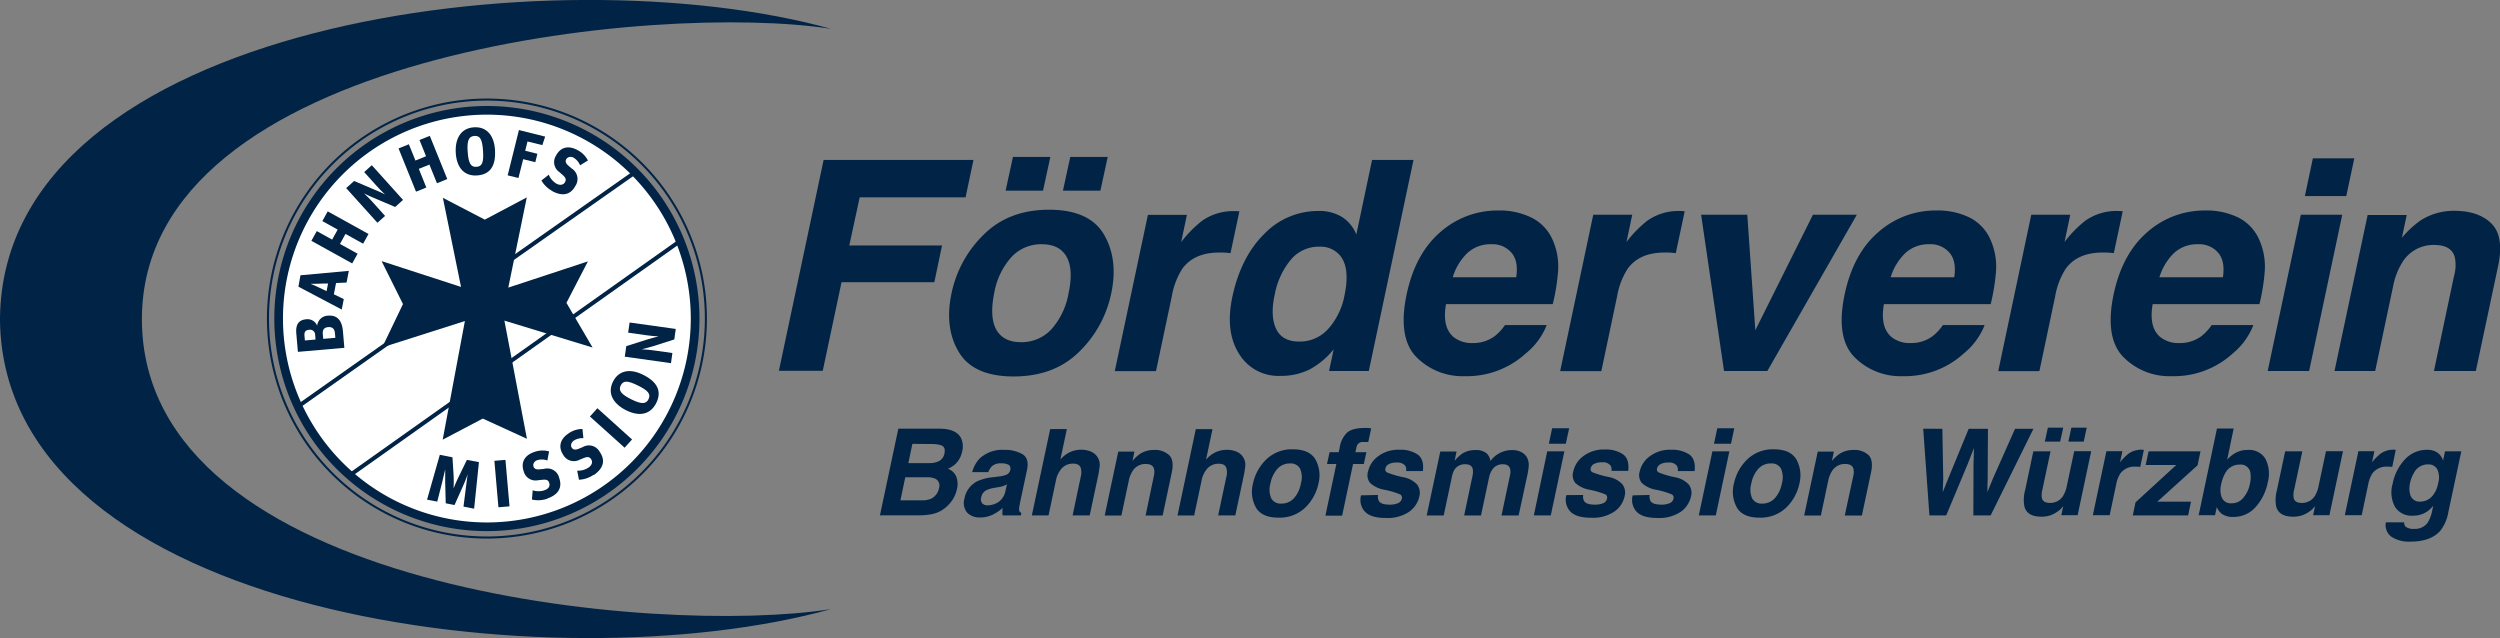 <svg xmlns="http://www.w3.org/2000/svg" viewBox="0 0 519.38 132.56"><rect x="0" y="0" width="519.38" height="132.56" fill="#808080" stroke="none"/><defs><style>.cls-1,.cls-3,.cls-4,.cls-6{fill:none;}.cls-1,.cls-3,.cls-6{stroke:#012345;stroke-miterlimit:3.86;}.cls-1{stroke-width:0.43px;}.cls-2{fill:#fff;}.cls-3{stroke-width:0.85px;}.cls-5,.cls-7{fill:#012345;}.cls-6{stroke-width:1.8px;}.cls-7{fill-rule:evenodd;}</style></defs><g id="Ebene_2" data-name="Ebene 2"><path class="cls-1" d="M55.67,66.18a45.49,45.49,0,1,1,45.48,45.49A45.48,45.48,0,0,1,55.67,66.18Z"/><path class="cls-2" d="M57.77,69.89a43.25,43.25,0,1,1,46.86,39.33A43.25,43.25,0,0,1,57.77,69.89Z"/><path class="cls-3" d="M101.76,63.68V57L131.94,35.8a41.72,41.72,0,0,1,9.37,14.26L72.67,98.74a42.71,42.71,0,0,1-10.74-14.3L91.3,63.73l10.46,0"/><polygon class="cls-4" points="108.89 90.43 100.29 86.49 92.55 90.56 97.13 66.08 80.21 71.46 84.19 63.17 80.11 54.97 96.34 60.24 92.61 41.89 100.72 46.11 108.84 41.81 105.03 60.39 121.29 55.03 117.19 62.93 122.19 71.48 104.24 66 108.89 90.43 108.89 90.43"/><polygon class="cls-5" points="91.97 91.34 96.58 66.7 79.4 72.17 83.72 63.17 79.28 54.25 95.78 59.61 92.01 41.1 100.72 45.63 109.44 41.01 105.6 59.75 122.14 54.3 117.68 62.92 123.11 72.2 104.79 66.61 109.47 91.16 100.3 86.96 91.97 91.34"/><path class="cls-6" d="M57.89,66.18a43.26,43.26,0,1,1,43.26,43.26A43.26,43.26,0,0,1,57.89,66.18Z"/><path class="cls-5" d="M88.73,103.81l2.11.4,1-3.93c.19-.79.47-2,.65-2.77,0,.77,0,2,0,2.8l.11,4.25,1.83.36L96.18,101c.33-.75.8-1.84,1-2.57-.12.74-.28,2-.38,2.82l-.51,4,2.21.43,1-9.67L97,95.54l-1.63,3.35c-.37.74-.86,1.85-1.14,2.6a27,27,0,0,0,0-2.84L94,95l-2.63-.51-2.66,9.36Z"/><polygon class="cls-5" points="103.55 105.39 105.85 105.19 105.01 95.54 102.71 95.73 103.55 105.39 103.55 105.39"/><path class="cls-5" d="M113.72,103.56c2.24-.77,3.16-2.23,2.46-4.25a2.54,2.54,0,0,0-3.15-1.9l-.88.09c-.87.09-1.18-.17-1.32-.6s.09-1.06.79-1.3a3.33,3.33,0,0,1,2.1.07l.35-1.89a5,5,0,0,0-3.15.15c-2,.7-2.72,2.22-2.13,3.95a2.55,2.55,0,0,0,3,1.89l.85-.09c.84-.08,1.25,0,1.46.64s-.09,1.23-1,1.54a3.94,3.94,0,0,1-2.43,0l-.16,1.92a5.72,5.72,0,0,0,3.2-.18Z"/><path class="cls-5" d="M123.41,98.66c1.94-1.36,2.42-3,1.19-4.77a2.55,2.55,0,0,0-3.55-1l-.82.34c-.81.32-1.18.16-1.44-.22s-.21-1,.41-1.47a3.38,3.38,0,0,1,2-.51l-.19-1.91a5,5,0,0,0-3,1c-1.77,1.23-2,2.89-1,4.38a2.53,2.53,0,0,0,3.42,1l.79-.32c.79-.32,1.22-.31,1.58.21s.25,1.21-.55,1.76a3.89,3.89,0,0,1-2.34.63l.37,1.89a5.86,5.86,0,0,0,3-1Z"/><polygon class="cls-5" points="129.76 93.01 131.31 91.3 124.11 84.81 122.56 86.53 129.76 93.01 129.76 93.01"/><path class="cls-7" d="M134.73,82.94c-.5,1-1.4,1.11-3.62,0-2-1-2.69-1.78-2.16-2.85s1.43-1.06,3.58,0,2.72,1.78,2.2,2.84Zm1.61.79c1.21-2.46.22-4.43-2.82-5.91-2.64-1.29-5-.9-6.19,1.51s.08,4.6,2.82,5.94,5,.83,6.19-1.54Z"/><path class="cls-5" d="M139.4,75.44l.29-2.1L136,72.82c-.8-.11-1.79-.22-2.67-.25.77-.2,1.51-.39,2.34-.64l4.42-1.41.3-2.18L130.8,67l-.3,2.11,3.66.52c.79.11,1.78.22,2.66.26-.76.17-1.73.46-2.33.63l-4.38,1.39-.31,2.19,9.6,1.35Z"/><path class="cls-7" d="M65.55,70.54l-2.21.19-.08-.93c-.08-.84.2-1.22.93-1.28a1.06,1.06,0,0,1,1.28,1l.08,1Zm4.12-.36-2.52.22-.09-1c-.08-.92.3-1.37,1.13-1.44s1.31.33,1.39,1.22l.09,1Zm-3.78-2.51a2.15,2.15,0,0,0-2.27-1.34c-1.51.14-2.24,1-2.06,3l.33,3.77,9.65-.84-.3-3.49c-.21-2.35-1.3-3.35-3.14-3.19a2.33,2.33,0,0,0-2.21,2.06Z"/><path class="cls-7" d="M69.77,58.8,72,58.7l.47-2.43-10.05.92L62,59.56l9,4.75.42-2.17-2.06-1,.46-2.37Zm-1.92,1.69L67,60.08c-.72-.34-1.75-.84-2.48-1.12.78,0,1.9,0,2.71-.06l.93,0-.32,1.63Z"/><polygon class="cls-5" points="73.17 54.73 74.29 52.71 70.63 50.68 71.78 48.6 75.44 50.63 76.56 48.61 68.08 43.91 66.97 45.93 70.15 47.7 69 49.78 65.81 48.01 64.69 50.03 73.17 54.73 73.17 54.73"/><path class="cls-5" d="M78.41,46.28,80,44.86l-2.49-2.77a26.07,26.07,0,0,0-1.89-1.91c.72.35,1.41.68,2.2,1L82.1,43l1.63-1.47-6.49-7.21-1.58,1.43,2.48,2.75c.53.59,1.22,1.31,1.87,1.91-.7-.37-1.63-.77-2.19-1L73.57,37.6l-1.65,1.48,6.49,7.2Z"/><polygon class="cls-5" points="86.43 39.82 88.57 38.96 87.01 35.08 89.21 34.19 90.78 38.07 92.92 37.2 89.29 28.22 87.15 29.08 88.51 32.46 86.31 33.35 84.94 29.97 82.8 30.84 86.43 39.82 86.43 39.82"/><path class="cls-7" d="M99,34.66c-1.15.08-1.67-.66-1.84-3.12-.16-2.26.19-3.22,1.39-3.3s1.64.71,1.8,3.09-.17,3.25-1.35,3.33Zm.12,1.79c2.73-.19,3.94-2,3.71-5.4-.21-2.93-1.73-4.79-4.41-4.6s-3.94,2.37-3.73,5.4,1.8,4.78,4.43,4.6Z"/><polygon class="cls-5" points="105.47 36.43 107.71 36.98 108.69 33.07 111.21 33.7 111.64 31.95 109.11 31.32 109.59 29.39 112.67 30.15 113.26 28.38 107.81 27.02 105.47 36.43 105.47 36.43"/><path class="cls-5" d="M114.75,39.72c2.09,1.11,3.78.79,4.79-1.1a2.57,2.57,0,0,0-.76-3.61l-.67-.57c-.66-.57-.68-1-.46-1.38s.83-.66,1.5-.31a3.38,3.38,0,0,1,1.37,1.59l1.62-1a5,5,0,0,0-2.26-2.21c-1.9-1-3.48-.47-4.33,1.14a2.52,2.52,0,0,0,.67,3.49l.65.57c.63.55.82.94.52,1.5s-1,.77-1.82.31A4,4,0,0,1,114,36.3l-1.52,1.2a5.86,5.86,0,0,0,2.32,2.22Z"/></g><g id="Ebene_3" data-name="Ebene 3"><path class="cls-5" d="M29.48,66.3C29.48,10.73,137.19.37,172.67,6,115.38-9.91.87,4.35,0,65.94H0c0,.12,0,.24,0,.36s0,.22,0,.32H0c.85,61.59,115.36,75.85,172.64,59.92C137.2,132.19,29.48,122.92,29.48,66.3Z"/><path class="cls-5" d="M171.11,33.23h31.13L200.6,41h-22L176.44,51h19.27l-1.6,7.63H174.83l-3.9,18.4h-9.11Z"/><path class="cls-5" d="M210.59,78.21q-8.37,0-11.4-5.08t-1.5-12.23a23.73,23.73,0,0,1,6.7-12.18q5.22-5.16,13.58-5.15t11.38,5.15c2,3.43,2.51,7.5,1.52,12.18a23.54,23.54,0,0,1-6.72,12.23Q219,78.2,210.59,78.21ZM222,60.9c.7-3.26.57-5.76-.4-7.52s-2.68-2.64-5.17-2.64a8.41,8.41,0,0,0-6.28,2.64,15,15,0,0,0-3.6,7.52q-1,4.89.4,7.54c1,1.76,2.68,2.65,5.17,2.65a8.42,8.42,0,0,0,6.28-2.65A15.09,15.09,0,0,0,222,60.9ZM210.44,32.61h7.77l-1.52,7h-7.77Zm11.91,0h7.78l-1.52,7h-7.78Z"/><path class="cls-5" d="M257.49,43.89l-1.85,8.7c-.52-.06-1-.1-1.4-.12l-1,0q-5.13,0-7.6,3.34a15.48,15.48,0,0,0-2.2,5.78l-3.28,15.51H231.6l6.88-32.46h8.1l-1.19,5.66a24.67,24.67,0,0,1,4.35-4.44,11.24,11.24,0,0,1,6.64-2l.41,0Z"/><path class="cls-5" d="M281.78,48.72l3.27-15.49h8.61l-9.29,43.84h-8.25l.95-4.49a16.62,16.62,0,0,1-5.05,4.2A13.38,13.38,0,0,1,266,78.09a9.52,9.52,0,0,1-8.59-4.6q-2.91-4.6-1.39-11.81,1.79-8.31,6.63-13.08a15.51,15.51,0,0,1,11.24-4.77,9,9,0,0,1,5,1.3A7.67,7.67,0,0,1,281.78,48.72Zm-2.45,12.6q1.26-6-1.19-8.52a5.3,5.3,0,0,0-4-1.55,7.51,7.51,0,0,0-6.06,2.82,15.83,15.83,0,0,0-3.23,7q-1,4.5.24,7.19t4.79,2.7A7.89,7.89,0,0,0,276,68.26,14.35,14.35,0,0,0,279.33,61.32Z"/><path class="cls-5" d="M322.66,50.06a13.73,13.73,0,0,1,1,6.7,42.22,42.22,0,0,1-1.07,6.43H300.41c-.58,3.26,0,5.54,1.61,6.86a6.06,6.06,0,0,0,4,1.22,7.4,7.4,0,0,0,4.58-1.49,10.33,10.33,0,0,0,2.06-2.24h8.67A14.32,14.32,0,0,1,317,73.41a18.13,18.13,0,0,1-12.69,4.74,13.44,13.44,0,0,1-10.08-4q-3.88-4-2-13,1.79-8.43,7-12.93a17.92,17.92,0,0,1,12-4.49,15,15,0,0,1,7,1.51A9.38,9.38,0,0,1,322.66,50.06ZM301.81,57.6H315q.51-3.37-1-5.11a5.17,5.17,0,0,0-4.18-1.75,7.06,7.06,0,0,0-5,1.85A11.71,11.71,0,0,0,301.81,57.6Z"/><path class="cls-5" d="M350,43.89l-1.85,8.7c-.51-.06-1-.1-1.4-.12l-1,0c-3.41,0-5.95,1.11-7.59,3.34a15.46,15.46,0,0,0-2.21,5.78l-3.27,15.51h-8.55L331,44.61h8.1l-1.19,5.66a24.33,24.33,0,0,1,4.35-4.44,11.22,11.22,0,0,1,6.64-2l.4,0Z"/><path class="cls-5" d="M376.64,44.61h9.12L367.17,77.07h-9l-4.76-32.46H363l1.67,24Z"/><path class="cls-5" d="M413.64,50.06a13.73,13.73,0,0,1,1,6.7,42.22,42.22,0,0,1-1.07,6.43H391.39c-.58,3.26,0,5.54,1.61,6.86a6.06,6.06,0,0,0,4,1.22,7.4,7.4,0,0,0,4.58-1.49,10.33,10.33,0,0,0,2.06-2.24h8.67A14.32,14.32,0,0,1,408,73.41a18.13,18.13,0,0,1-12.69,4.74,13.44,13.44,0,0,1-10.08-4q-3.89-4-2-13,1.78-8.43,7-12.93a17.9,17.9,0,0,1,12.05-4.49,15,15,0,0,1,7,1.51A9.38,9.38,0,0,1,413.64,50.06ZM392.79,57.6H406q.51-3.37-1-5.11a5.17,5.17,0,0,0-4.18-1.75,7.06,7.06,0,0,0-5,1.85A11.71,11.71,0,0,0,392.79,57.6Z"/><path class="cls-5" d="M441,43.89l-1.85,8.7c-.51-.06-1-.1-1.39-.12l-1,0q-5.12,0-7.59,3.34a15.46,15.46,0,0,0-2.21,5.78l-3.27,15.51h-8.55L422,44.61h8.1l-1.19,5.66a24.67,24.67,0,0,1,4.35-4.44,11.22,11.22,0,0,1,6.64-2l.4,0Z"/><path class="cls-5" d="M469.47,50.06a13.73,13.73,0,0,1,1,6.7,41,41,0,0,1-1.07,6.43H447.22c-.57,3.26,0,5.54,1.61,6.86a6.06,6.06,0,0,0,4,1.22,7.4,7.4,0,0,0,4.59-1.49,10.3,10.3,0,0,0,2.05-2.24h8.67a14.32,14.32,0,0,1-4.26,5.87,18.1,18.1,0,0,1-12.69,4.74,13.44,13.44,0,0,1-10.08-4q-3.88-4-2-13,1.79-8.43,7-12.93a17.94,17.94,0,0,1,12-4.49,15.08,15.08,0,0,1,7,1.51A9.36,9.36,0,0,1,469.47,50.06ZM448.62,57.6h13.2q.49-3.37-1-5.11a5.19,5.19,0,0,0-4.19-1.75,7.08,7.08,0,0,0-5,1.85A11.81,11.81,0,0,0,448.62,57.6Z"/><path class="cls-5" d="M478,44.61h8.61l-6.88,32.46h-8.61Zm9.44-3.87h-8.6l1.66-7.84h8.61Z"/><path class="cls-5" d="M519,55.21l-4.64,21.86h-8.7l4.17-19.74a8.12,8.12,0,0,0,.15-3.93q-.72-2.51-4.23-2.51a7.55,7.55,0,0,0-6.7,3.67,14.48,14.48,0,0,0-1.88,4.94l-3.72,17.57H485l6.88-32.4H500l-1,4.73a20.22,20.22,0,0,1,3.87-3.6,12.7,12.7,0,0,1,7.06-2q5,0,7.67,2.64T519,55.21Z"/><path class="cls-5" d="M199.65,91a4.08,4.08,0,0,1,.25,2.74,4.93,4.93,0,0,1-1.4,2.65,5.47,5.47,0,0,1-1.58,1A2.93,2.93,0,0,1,198.66,99a4.24,4.24,0,0,1,.14,2.63,6.45,6.45,0,0,1-1.41,2.87,6.9,6.9,0,0,1-1.59,1.42,6.16,6.16,0,0,1-2.23.9,13.43,13.43,0,0,1-2.6.24h-8.16l3.82-18h8.74Q198.67,89.13,199.65,91Zm-11.58,8.15-1,4.8h4.42a4.78,4.78,0,0,0,1.9-.32,3,3,0,0,0,1.69-2.24,1.56,1.56,0,0,0-.76-1.93,4.11,4.11,0,0,0-1.76-.31Zm1.48-6.94-.84,4h4.42a4.22,4.22,0,0,0,2-.44,2.19,2.19,0,0,0,1.08-1.58c.17-.84,0-1.39-.62-1.66a6.38,6.38,0,0,0-2.1-.28Z"/><path class="cls-5" d="M207.43,99a6.34,6.34,0,0,0,1.45-.3,1.38,1.38,0,0,0,1-1c.11-.55,0-.92-.33-1.13a3.11,3.11,0,0,0-1.6-.31,2.63,2.63,0,0,0-1.88.61,3.28,3.28,0,0,0-.74,1.22h-3.36a6.58,6.58,0,0,1,1.59-2.87,6.92,6.92,0,0,1,5.11-1.76,7.31,7.31,0,0,1,3.7.87c1,.58,1.34,1.67,1,3.27l-1.3,6.1c-.09.43-.19.94-.3,1.54a1.81,1.81,0,0,0,0,.93.91.91,0,0,0,.42.4l-.1.51h-3.78a3.29,3.29,0,0,1-.06-.75c0-.24,0-.51.07-.81a9.53,9.53,0,0,1-1.94,1.33,5.87,5.87,0,0,1-2.69.65,3.58,3.58,0,0,1-2.76-1,3.15,3.15,0,0,1-.56-2.93A5,5,0,0,1,203,100a9.85,9.85,0,0,1,3.24-.85Zm1.77,1.62a4.87,4.87,0,0,1-.74.34,5.69,5.69,0,0,1-1,.24l-.81.14a6.31,6.31,0,0,0-1.68.48,2,2,0,0,0-1.11,1.48,1.34,1.34,0,0,0,.21,1.29,1.54,1.54,0,0,0,1.12.39,4.22,4.22,0,0,0,2.21-.66,3.65,3.65,0,0,0,1.5-2.4Z"/><path class="cls-5" d="M228.12,95.16a2.91,2.91,0,0,1,.35,1.53,19.65,19.65,0,0,1-.42,2.57l-1.66,7.81h-3.55l1.7-8.09a3.37,3.37,0,0,0,0-1.73c-.19-.62-.73-.93-1.61-.93a3.09,3.09,0,0,0-2.29.92,5.25,5.25,0,0,0-1.28,2.63l-1.52,7.2h-3.47l3.81-17.93h3.46l-1.35,6.36a5.72,5.72,0,0,1,2.09-1.61,5.56,5.56,0,0,1,2.19-.46,5.09,5.09,0,0,1,2.15.42A2.92,2.92,0,0,1,228.12,95.16Z"/><path class="cls-5" d="M243.45,98.11l-1.91,9H238L239.69,99a3.46,3.46,0,0,0,.06-1.61c-.2-.68-.78-1-1.74-1a3.1,3.1,0,0,0-2.74,1.51,5.76,5.76,0,0,0-.77,2l-1.53,7.2H229.5l2.82-13.28h3.36l-.41,1.94a8.1,8.1,0,0,1,1.58-1.47,5.21,5.21,0,0,1,2.9-.81,4.26,4.26,0,0,1,3.14,1.08C243.61,95.25,243.79,96.45,243.45,98.11Z"/><path class="cls-5" d="M258.37,95.16a2.91,2.91,0,0,1,.35,1.53,19.65,19.65,0,0,1-.42,2.57l-1.66,7.81h-3.56L254.79,99a3.25,3.25,0,0,0,0-1.73c-.18-.62-.72-.93-1.61-.93a3.11,3.11,0,0,0-2.29.92,5.24,5.24,0,0,0-1.27,2.63l-1.53,7.2h-3.46l3.8-17.93h3.47l-1.35,6.36a5.64,5.64,0,0,1,2.09-1.61,5.56,5.56,0,0,1,2.19-.46,5.12,5.12,0,0,1,2.15.42A2.92,2.92,0,0,1,258.37,95.16Z"/><path class="cls-5" d="M265.6,107.54c-2.29,0-3.85-.7-4.67-2.08a6.76,6.76,0,0,1-.62-5,9.74,9.74,0,0,1,2.75-5,7.6,7.6,0,0,1,5.56-2.11c2.29,0,3.84.71,4.67,2.11a6.82,6.82,0,0,1,.62,5,9.71,9.71,0,0,1-2.75,5A7.66,7.66,0,0,1,265.6,107.54Zm4.66-7.09a4.53,4.53,0,0,0-.17-3.09A2.19,2.19,0,0,0,268,96.28a3.46,3.46,0,0,0-2.58,1.08,6.22,6.22,0,0,0-1.48,3.09,4.5,4.5,0,0,0,.17,3.08,2.19,2.19,0,0,0,2.12,1.09,3.42,3.42,0,0,0,2.57-1.09A6.22,6.22,0,0,0,270.26,100.45Z"/><path class="cls-5" d="M284.87,89l-.61,2.83c-.18,0-.51,0-1,0a1.27,1.27,0,0,0-1.43,1c-.06.26-.14.63-.24,1.12h2.28l-.53,2.45H281.1l-2.27,10.73h-3.47l2.27-10.73h-1.94l.53-2.45h1.9l.19-.85a5.45,5.45,0,0,1,1.34-3c.67-.79,2-1.19,3.91-1.19a5.43,5.43,0,0,1,.59,0Z"/><path class="cls-5" d="M286.29,102.83a1.86,1.86,0,0,0,.21,1.31c.32.47,1.06.7,2.23.7a4.21,4.21,0,0,0,1.7-.3,1.32,1.32,0,0,0,.8-.92.81.81,0,0,0-.3-.89,17.35,17.35,0,0,0-3.41-1,5.9,5.9,0,0,1-2.88-1.4,2.59,2.59,0,0,1-.42-2.4,5.33,5.33,0,0,1,2.12-3.16,6.89,6.89,0,0,1,4.35-1.33,6.37,6.37,0,0,1,3.85,1c.9.66,1.26,1.8,1.07,3.43h-3.48a1.88,1.88,0,0,0-.15-1.06,2,2,0,0,0-1.81-.71,3.15,3.15,0,0,0-1.69.36,1.28,1.28,0,0,0-.65.83.71.71,0,0,0,.33.86,18.61,18.61,0,0,0,3.41,1,5.25,5.25,0,0,1,2.8,1.47,2.87,2.87,0,0,1,.5,2.51,5.29,5.29,0,0,1-2.16,3.22,8.06,8.06,0,0,1-4.81,1.26c-2.09,0-3.54-.45-4.35-1.33a3.6,3.6,0,0,1-.79-3.37Z"/><path class="cls-5" d="M317.21,95a3.28,3.28,0,0,1,.39,1.71,13.08,13.08,0,0,1-.29,2l-1.81,8.38h-3.56l1.79-8.47a2.76,2.76,0,0,0,0-1.24c-.18-.62-.69-.93-1.52-.93a2.54,2.54,0,0,0-2.24,1.2,4.44,4.44,0,0,0-.61,1.52l-1.68,7.92h-3.5l1.67-7.92a4.2,4.2,0,0,0,.12-1.72c-.15-.64-.66-1-1.51-1a2.59,2.59,0,0,0-2.21,1,4.42,4.42,0,0,0-.62,1.64l-1.7,8h-3.53l2.82-13.28h3.38l-.41,1.94a7.48,7.48,0,0,1,1.54-1.47,4.9,4.9,0,0,1,2.78-.78,3.52,3.52,0,0,1,2.33.67,2.92,2.92,0,0,1,.81,1.6,5.52,5.52,0,0,1,4.56-2.27,4,4,0,0,1,1.66.34A2.92,2.92,0,0,1,317.21,95Z"/><path class="cls-5" d="M321.44,93.77H325l-2.82,13.3h-3.52Zm3.86-1.59h-3.52l.68-3.21H326Z"/><path class="cls-5" d="M328.92,102.83a1.86,1.86,0,0,0,.21,1.31c.32.47,1.07.7,2.23.7a4.18,4.18,0,0,0,1.7-.3,1.3,1.3,0,0,0,.8-.92.79.79,0,0,0-.3-.89,17.35,17.35,0,0,0-3.41-1,5.9,5.9,0,0,1-2.88-1.4,2.59,2.59,0,0,1-.41-2.4A5.29,5.29,0,0,1,329,94.72a6.89,6.89,0,0,1,4.35-1.33,6.34,6.34,0,0,1,3.84,1c.91.66,1.26,1.8,1.08,3.43h-3.48a1.79,1.79,0,0,0-.16-1.06,2,2,0,0,0-1.81-.71,3.17,3.17,0,0,0-1.69.36,1.28,1.28,0,0,0-.65.83.71.71,0,0,0,.33.86,18.56,18.56,0,0,0,3.42,1,5.18,5.18,0,0,1,2.79,1.47,2.84,2.84,0,0,1,.5,2.51,5.21,5.21,0,0,1-2.16,3.22,8,8,0,0,1-4.81,1.26c-2.09,0-3.54-.45-4.35-1.33a3.62,3.62,0,0,1-.79-3.37Z"/><path class="cls-5" d="M342.72,102.83a2,2,0,0,0,.21,1.31c.33.47,1.07.7,2.24.7a4.12,4.12,0,0,0,1.69-.3,1.32,1.32,0,0,0,.81-.92.79.79,0,0,0-.31-.89,17.13,17.13,0,0,0-3.4-1,5.8,5.8,0,0,1-2.88-1.4,2.57,2.57,0,0,1-.42-2.4,5.33,5.33,0,0,1,2.12-3.16,6.89,6.89,0,0,1,4.35-1.33,6.39,6.39,0,0,1,3.85,1c.9.66,1.26,1.8,1.07,3.43h-3.48a1.79,1.79,0,0,0-.16-1.06,1.94,1.94,0,0,0-1.8-.71,3.15,3.15,0,0,0-1.69.36,1.34,1.34,0,0,0-.66.83.71.71,0,0,0,.33.86,18.56,18.56,0,0,0,3.42,1,5.25,5.25,0,0,1,2.8,1.47,2.87,2.87,0,0,1,.5,2.51,5.29,5.29,0,0,1-2.16,3.22,8.06,8.06,0,0,1-4.81,1.26c-2.1,0-3.55-.45-4.36-1.33a3.59,3.59,0,0,1-.78-3.37Z"/><path class="cls-5" d="M355.75,93.77h3.53l-2.82,13.3h-3.53Zm3.87-1.59h-3.53l.68-3.21h3.53Z"/><path class="cls-5" d="M365.51,107.54c-2.28,0-3.84-.7-4.66-2.08a6.71,6.71,0,0,1-.62-5,9.74,9.74,0,0,1,2.75-5,7.58,7.58,0,0,1,5.56-2.11c2.29,0,3.84.71,4.67,2.11a6.87,6.87,0,0,1,.62,5,9.71,9.71,0,0,1-2.75,5A7.67,7.67,0,0,1,365.51,107.54Zm4.67-7.09a4.53,4.53,0,0,0-.17-3.09,2.19,2.19,0,0,0-2.11-1.08,3.46,3.46,0,0,0-2.58,1.08,6.22,6.22,0,0,0-1.48,3.09,4.5,4.5,0,0,0,.17,3.08,2.19,2.19,0,0,0,2.12,1.09,3.42,3.42,0,0,0,2.57-1.09A6.22,6.22,0,0,0,370.18,100.45Z"/><path class="cls-5" d="M388.72,98.11l-1.91,9h-3.56L385,99a3.46,3.46,0,0,0,.06-1.61c-.19-.68-.77-1-1.73-1a3.11,3.11,0,0,0-2.75,1.51,6,6,0,0,0-.77,2l-1.52,7.2h-3.47l2.82-13.28H381l-.42,1.94a7.84,7.84,0,0,1,1.59-1.47,5.17,5.17,0,0,1,2.89-.81,4.24,4.24,0,0,1,3.14,1.08C388.88,95.25,389.07,96.45,388.72,98.11Z"/><path class="cls-5" d="M403.53,89.08l.18,10.3-.1,2.87,1.12-2.8L409,89.08h4l-.06,10.3-.06,2.87L414,99.49l4.63-10.41h3.82l-8.89,18h-3.59L410,96.55l.1-3.48-1.37,3.48-4.4,10.52h-3.49l-1.29-18Z"/><path class="cls-5" d="M426,93.77l-1.7,8a4.22,4.22,0,0,0-.1,1.71c.18.67.72,1,1.65,1a3.11,3.11,0,0,0,2.75-1.44,6.08,6.08,0,0,0,.78-2.06l1.54-7.24h3.53l-2.82,13.3h-3.39l.4-1.88-.32.37a3.32,3.32,0,0,1-.58.54,6.35,6.35,0,0,1-1.8,1,5.9,5.9,0,0,1-1.85.27c-2,0-3.14-.71-3.52-2.13a7.64,7.64,0,0,1,.17-3.45l1.69-8Zm-.55-4.92h3.19L428,91.74h-3.18Zm4.88,0h3.19l-.62,2.89h-3.19Z"/><path class="cls-5" d="M445.39,93.48,444.64,97l-.58-.05h-.41a3.61,3.61,0,0,0-3.11,1.37,6.25,6.25,0,0,0-.91,2.37l-1.34,6.35h-3.5l2.82-13.3h3.32l-.49,2.32a10.24,10.24,0,0,1,1.78-1.82,4.63,4.63,0,0,1,2.72-.82h.17Z"/><path class="cls-5" d="M445.77,96.6l.6-2.83h10.79l-.61,2.89-8.36,7.56h7l-.6,2.85H443.09l.57-2.71,8.47-7.76Z"/><path class="cls-5" d="M471.12,100.25a10.56,10.56,0,0,1-2.56,5.14,6,6,0,0,1-4.52,2,4,4,0,0,1-2.5-.66,3.76,3.76,0,0,1-1-1.37l-.36,1.67h-3.4l3.8-18h3.47L462.7,95.5a6.54,6.54,0,0,1,1.75-1.41,5,5,0,0,1,2.52-.61,3.9,3.9,0,0,1,3.7,1.89A6.83,6.83,0,0,1,471.12,100.25Zm-3.72.37a6.32,6.32,0,0,0,.13-2.35,2,2,0,0,0-2.2-1.75,3.31,3.31,0,0,0-3,1.72,7.28,7.28,0,0,0-.87,2.36,4.5,4.5,0,0,0,.15,2.84,2.05,2.05,0,0,0,2.07,1.12,3,3,0,0,0,2.32-1.09A6.13,6.13,0,0,0,467.4,100.62Z"/><path class="cls-5" d="M478.31,93.77l-1.7,8a4,4,0,0,0-.09,1.71c.17.67.72,1,1.64,1a3.11,3.11,0,0,0,2.75-1.44,6.08,6.08,0,0,0,.78-2.06l1.54-7.24h3.53l-2.82,13.3h-3.38l.39-1.88-.32.37a3.64,3.64,0,0,1-.57.54,6.52,6.52,0,0,1-1.81,1,5.84,5.84,0,0,1-1.84.27c-2,0-3.15-.71-3.53-2.13a7.79,7.79,0,0,1,.17-3.45l1.7-8Z"/><path class="cls-5" d="M497.72,93.48,497,97l-.57-.05H496a3.64,3.64,0,0,0-3.11,1.37,6.43,6.43,0,0,0-.9,2.37l-1.34,6.35h-3.51l2.82-13.3h3.32l-.49,2.32a10.21,10.21,0,0,1,1.79-1.82,4.63,4.63,0,0,1,2.72-.82h.16Z"/><path class="cls-5" d="M505.9,93.76a3.06,3.06,0,0,1,1.65,1.93l.41-1.92h3.38l-2.69,12.62a8.49,8.49,0,0,1-1.68,3.88c-1.31,1.5-3.38,2.25-6.19,2.25a6.69,6.69,0,0,1-3.95-1,3,3,0,0,1-1.16-3h3.79a1.32,1.32,0,0,0,.29.88,2.58,2.58,0,0,0,1.8.47,3.21,3.21,0,0,0,2.78-1.25,7.56,7.56,0,0,0,1-2.72l.18-.85a5.67,5.67,0,0,1-1.35,1.28,5.13,5.13,0,0,1-2.87.8,4.06,4.06,0,0,1-3.71-1.8,6.39,6.39,0,0,1-.49-4.88,10.11,10.11,0,0,1,2.53-5,6.17,6.17,0,0,1,4.62-2A3.89,3.89,0,0,1,505.9,93.76Zm.63,6.6a4,4,0,0,0-.19-2.88,2.06,2.06,0,0,0-1.92-1,3.25,3.25,0,0,0-2.9,1.72,7.3,7.3,0,0,0-.85,2.26,4.65,4.65,0,0,0,0,2.06,2,2,0,0,0,2.17,1.69,3.34,3.34,0,0,0,2.26-.92A5.37,5.37,0,0,0,506.53,100.36Z"/></g></svg>